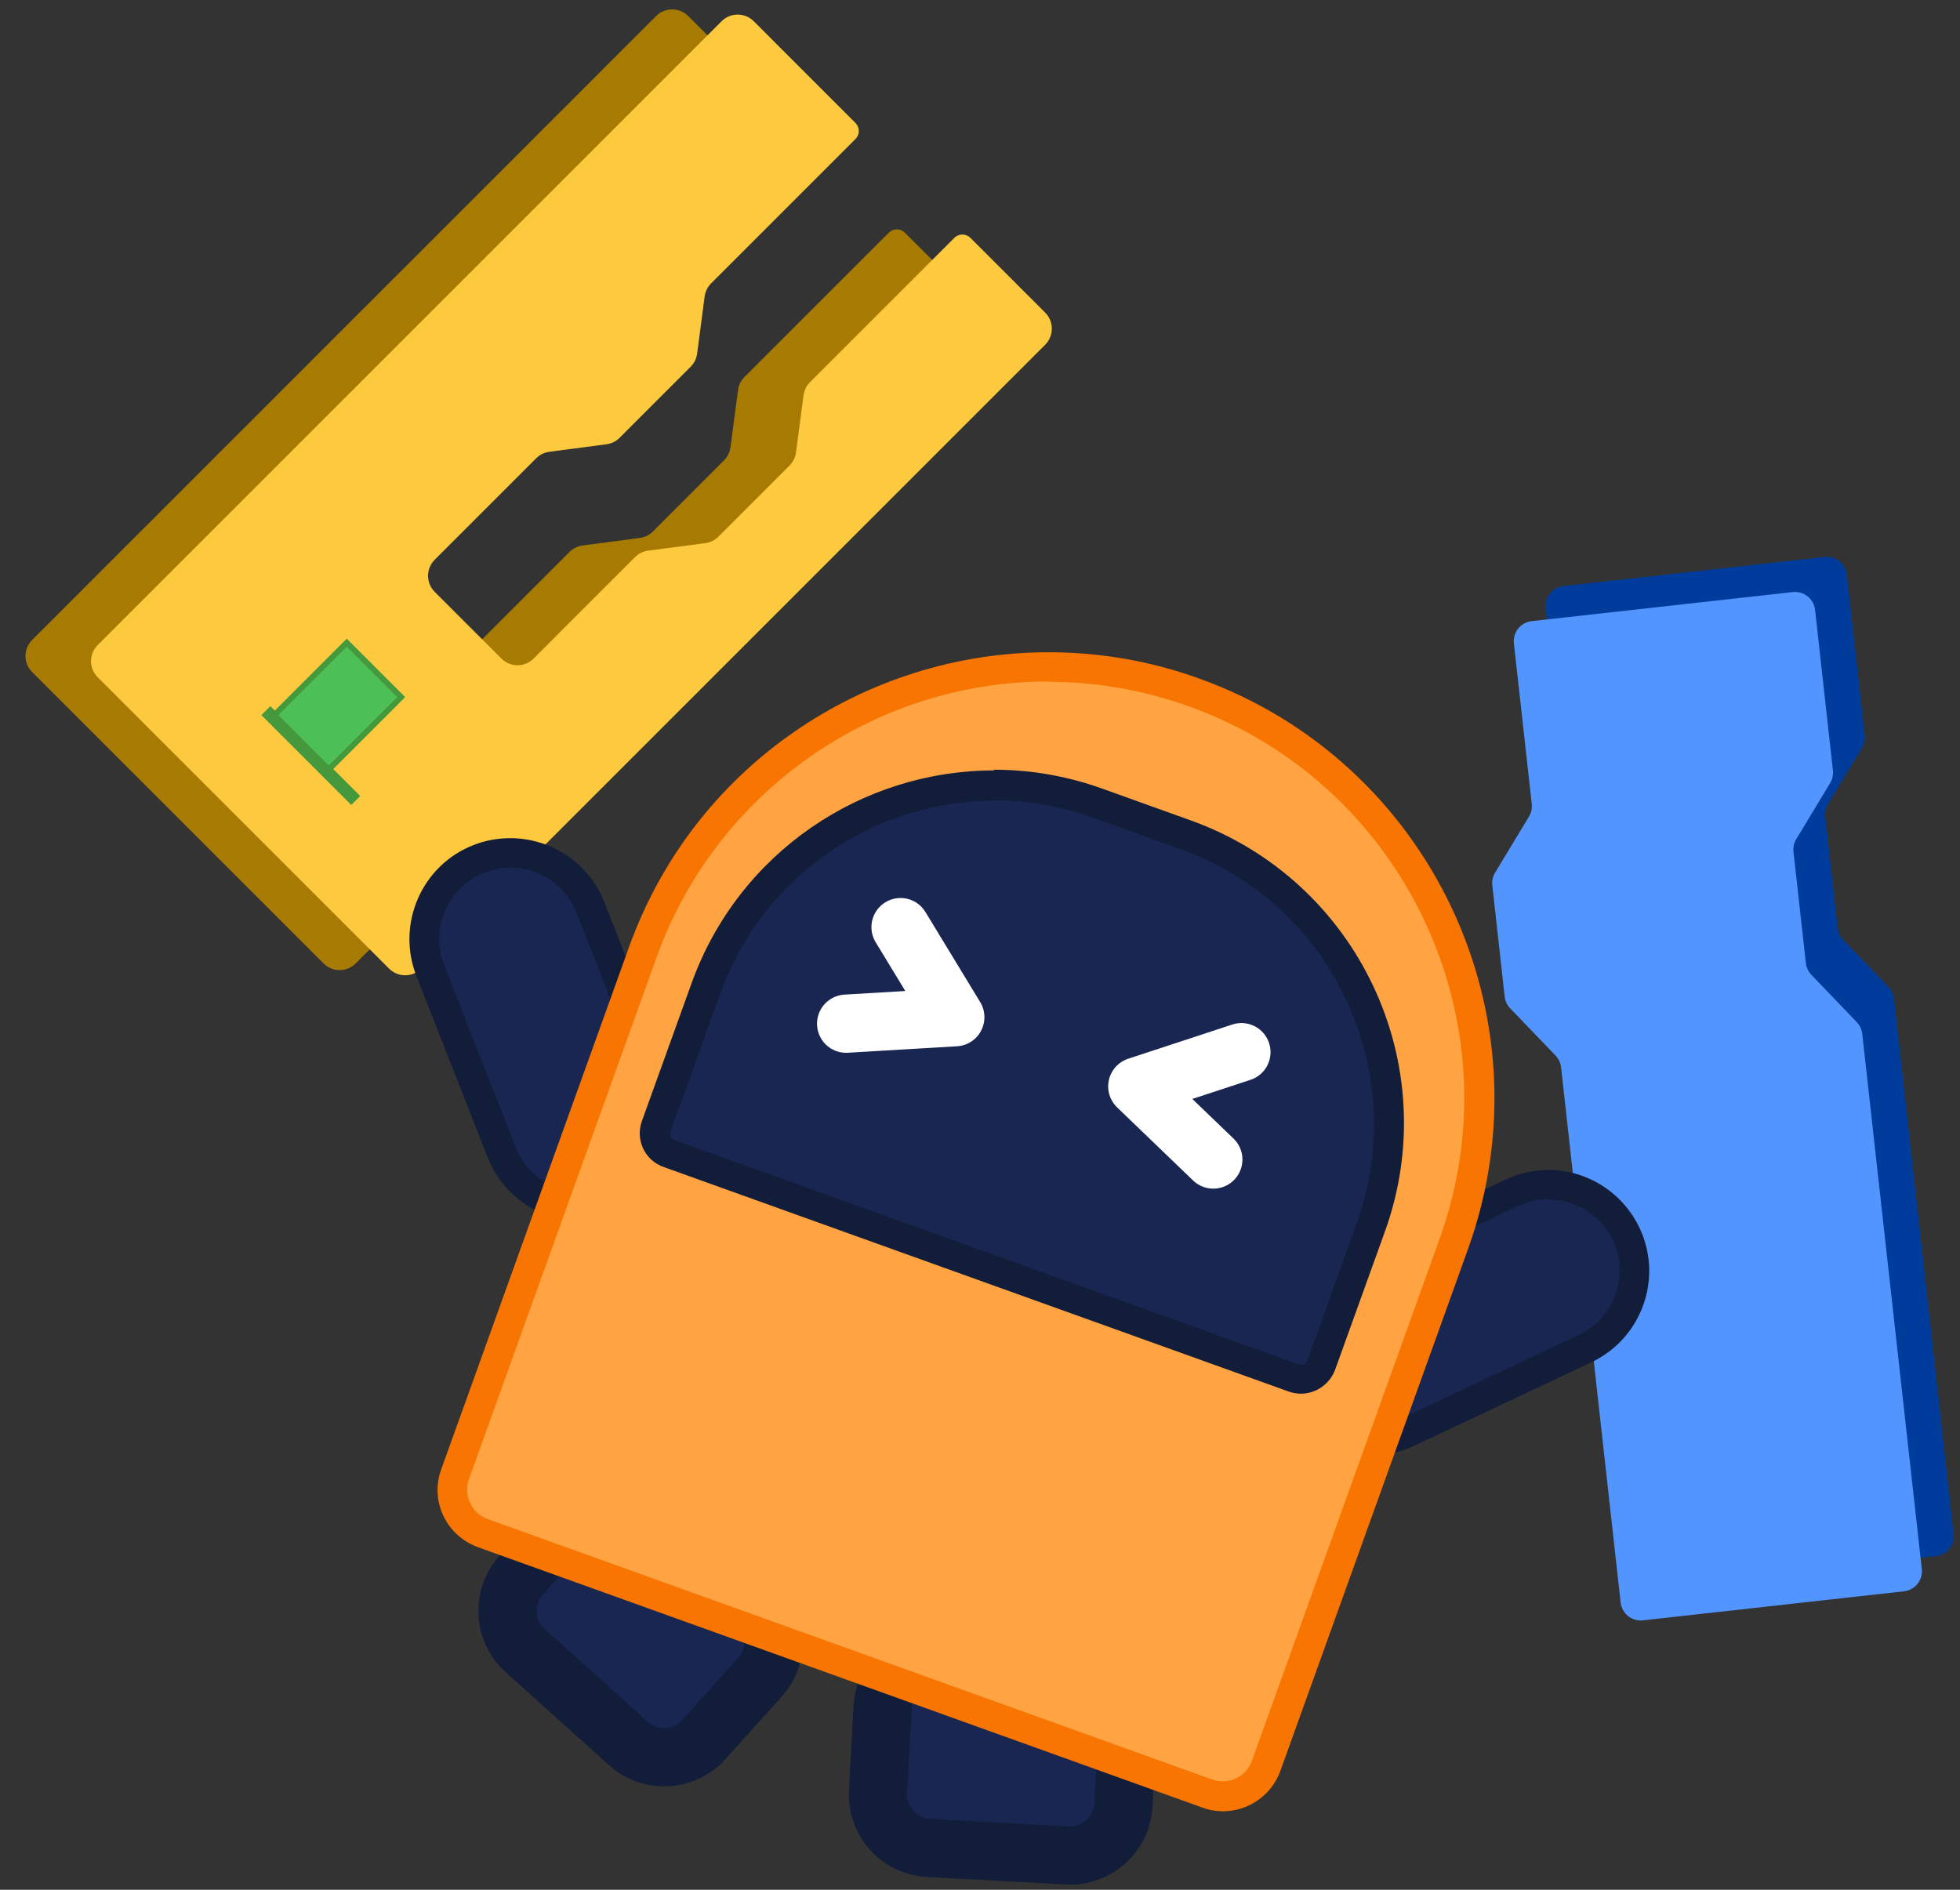 <svg width="112" height="108" viewBox="0 0 112 108" fill="none" xmlns="http://www.w3.org/2000/svg"><rect x="0" y="0" width="112" height="108" fill="#333333" stroke="none"/><path fill-rule="evenodd" clip-rule="evenodd" d="M1.838 36.572C1.33 37.079 1.33 37.901 1.838 38.409L18.489 55.06C18.996 55.567 19.819 55.567 20.326 55.06L55.979 19.407C56.487 18.899 56.487 18.077 55.979 17.57L51.708 13.298C51.454 13.045 51.043 13.045 50.789 13.298L44.572 19.515L42.541 21.547C42.339 21.749 42.209 22.012 42.172 22.296L41.741 25.562C41.704 25.846 41.574 26.109 41.372 26.311L37.309 30.374C37.107 30.576 36.844 30.706 36.56 30.743L33.294 31.174C33.01 31.211 32.747 31.341 32.545 31.543L30.514 33.574L26.746 37.342C26.238 37.849 25.416 37.849 24.909 37.342L21.096 33.53C20.589 33.023 20.589 32.2 21.096 31.693L24.864 27.925L26.896 25.894C27.098 25.692 27.361 25.562 27.645 25.524L30.911 25.094C31.194 25.056 31.458 24.927 31.66 24.724L35.723 20.662C35.925 20.459 36.055 20.196 36.092 19.913L36.522 16.646C36.56 16.363 36.69 16.1 36.892 15.898L38.923 13.866L45.14 7.649C45.394 7.395 45.394 6.984 45.14 6.731L39.328 0.918C38.821 0.411 37.998 0.411 37.491 0.918L1.838 36.572Z" fill="#A77B02"/><rect x="11.19" y="40.573" width="0.726" height="7.263" transform="rotate(-45 11.19 40.573)" fill="#44993D"/><rect x="11.936" y="40.57" width="5.849" height="4.396" transform="rotate(-45 11.936 40.57)" fill="#4CBF56" stroke="#44993D" stroke-width="0.325"/><path d="M104.263 31.831C104.896 31.761 105.466 32.216 105.536 32.849L106.203 38.842L106.557 42.022C106.585 42.274 106.529 42.528 106.398 42.745L104.461 45.95C104.33 46.167 104.274 46.421 104.302 46.673L105.01 53.034C105.038 53.286 105.149 53.522 105.324 53.705L107.918 56.405C108.093 56.588 108.204 56.823 108.232 57.075L108.586 60.256L111.635 87.662C111.706 88.295 111.25 88.865 110.618 88.935L95.699 90.595C95.066 90.666 94.496 90.21 94.426 89.578L91.376 62.171L91.022 58.99C90.994 58.738 90.884 58.503 90.708 58.32L88.115 55.62C87.939 55.437 87.829 55.201 87.801 54.949L87.093 48.588C87.065 48.336 87.121 48.082 87.252 47.865L89.188 44.66C89.319 44.443 89.375 44.189 89.347 43.937L88.993 40.757L88.326 34.764C88.256 34.131 88.712 33.562 89.344 33.491L104.263 31.831Z" fill="#003C9B"/><path d="M102.445 33.837C103.077 33.767 103.647 34.223 103.718 34.855L104.384 40.848L104.738 44.028C104.766 44.28 104.71 44.535 104.579 44.752L102.643 47.956C102.512 48.173 102.456 48.427 102.484 48.679L103.192 55.04C103.22 55.292 103.33 55.528 103.506 55.711L106.099 58.411C106.275 58.594 106.385 58.83 106.413 59.082L106.767 62.262L109.817 89.669C109.887 90.301 109.432 90.871 108.799 90.942L93.88 92.602C93.248 92.672 92.678 92.216 92.608 91.584L89.558 64.177L89.204 60.997C89.176 60.745 89.065 60.509 88.89 60.326L86.296 57.626C86.121 57.443 86.01 57.207 85.982 56.955L85.275 50.594C85.246 50.342 85.302 50.088 85.434 49.871L87.37 46.667C87.501 46.45 87.557 46.195 87.529 45.943L87.175 42.763L86.508 36.77C86.438 36.138 86.893 35.568 87.526 35.498L102.445 33.837Z" fill="#5395FF"/><path fill-rule="evenodd" clip-rule="evenodd" d="M5.582 36.867C5.075 37.374 5.075 38.197 5.582 38.704L22.233 55.356C22.741 55.863 23.563 55.863 24.07 55.356L59.724 19.702C60.231 19.195 60.231 18.372 59.724 17.865L55.452 13.594C55.198 13.34 54.787 13.34 54.533 13.594L48.316 19.811L46.285 21.842C46.083 22.044 45.953 22.308 45.916 22.591L45.485 25.858C45.448 26.141 45.318 26.404 45.116 26.606L41.053 30.669C40.851 30.871 40.588 31.001 40.304 31.039L37.038 31.469C36.754 31.506 36.491 31.636 36.289 31.838L34.257 33.87L30.49 37.638C29.982 38.145 29.16 38.145 28.653 37.638L24.84 33.825C24.333 33.318 24.333 32.496 24.84 31.988L28.608 28.221L30.64 26.189C30.842 25.987 31.105 25.857 31.388 25.82L34.655 25.389C34.938 25.352 35.202 25.222 35.404 25.02L39.467 20.957C39.669 20.755 39.798 20.492 39.836 20.208L40.266 16.942C40.304 16.658 40.434 16.395 40.636 16.193L42.667 14.162L48.884 7.944C49.138 7.691 49.138 7.28 48.884 7.026L43.072 1.214C42.565 0.707 41.742 0.707 41.235 1.214L5.582 36.867Z" fill="#FDCA3F"/><rect x="14.935" y="40.869" width="0.726" height="7.263" transform="rotate(-45 14.935 40.869)" fill="#44993D"/><rect x="15.68" y="40.866" width="5.849" height="4.396" transform="rotate(-45 15.68 40.866)" fill="#4CBF56" stroke="#44993D" stroke-width="0.325"/><path d="M33.219 68.965C31.181 68.965 29.389 67.73 28.648 65.835L24.572 55.458C23.583 52.926 24.839 50.084 27.351 49.076C27.927 48.849 28.525 48.726 29.142 48.726C31.181 48.726 32.972 49.961 33.713 51.855L37.79 62.232C38.778 64.765 37.522 67.606 35.01 68.615C34.434 68.841 33.837 68.965 33.219 68.965Z" fill="#192652"/><path d="M29.164 49.589C30.852 49.589 32.334 50.598 32.952 52.184L37.029 62.56C37.42 63.569 37.399 64.681 36.967 65.669C36.535 66.658 35.732 67.44 34.723 67.831C34.249 68.017 33.755 68.12 33.24 68.12C31.552 68.12 30.07 67.111 29.452 65.525L25.375 55.148C24.984 54.139 25.005 53.028 25.437 52.039C25.869 51.051 26.672 50.269 27.681 49.877C28.155 49.692 28.649 49.589 29.164 49.589ZM29.164 47.901C28.464 47.901 27.743 48.024 27.064 48.292C24.099 49.445 22.637 52.801 23.79 55.766L27.867 66.143C28.752 68.408 30.934 69.808 33.24 69.808C33.94 69.808 34.661 69.684 35.34 69.417C38.305 68.264 39.767 64.908 38.614 61.943L34.538 51.566C33.652 49.301 31.47 47.901 29.164 47.901Z" fill="#121D3A"/><path d="M78.391 82.304C76.497 82.304 74.747 81.192 73.944 79.483C73.388 78.289 73.326 76.951 73.759 75.716C74.212 74.48 75.097 73.492 76.291 72.936L86.38 68.18C87.039 67.871 87.739 67.706 88.48 67.706C90.374 67.706 92.124 68.818 92.927 70.527C94.081 72.977 93.03 75.921 90.58 77.074L80.492 81.831C79.833 82.139 79.133 82.304 78.391 82.304Z" fill="#192652"/><path d="M88.48 68.551C90.044 68.551 91.506 69.477 92.165 70.877C93.112 72.916 92.247 75.345 90.209 76.292L80.12 81.049C79.564 81.316 78.988 81.44 78.391 81.44C76.826 81.44 75.364 80.513 74.705 79.093C73.758 77.054 74.623 74.625 76.661 73.678L86.75 68.921C87.306 68.654 87.882 68.53 88.48 68.53M88.48 66.862C87.656 66.862 86.812 67.048 86.029 67.418L75.941 72.175C73.058 73.534 71.823 76.972 73.182 79.854C74.17 81.934 76.229 83.169 78.391 83.169C79.214 83.169 80.058 82.984 80.841 82.613L90.93 77.857C93.812 76.498 95.047 73.06 93.689 70.177C92.7 68.098 90.641 66.862 88.48 66.862Z" fill="#121D3A"/><path d="M30.008 94.327L35.915 99.644C37.166 100.77 39.092 100.669 40.218 99.418L43.428 95.852C44.554 94.601 44.452 92.674 43.201 91.549L37.294 86.232C36.044 85.106 34.117 85.207 32.991 86.458L29.782 90.024C28.656 91.275 28.757 93.201 30.008 94.327Z" fill="#192652" stroke="#121D3A" stroke-width="3.328" stroke-miterlimit="10"/><path d="M53.053 105.606L60.989 106.036C62.669 106.127 64.105 104.838 64.196 103.158L64.456 98.368C64.547 96.687 63.258 95.251 61.578 95.16L53.642 94.73C51.961 94.639 50.525 95.928 50.434 97.608L50.175 102.399C50.084 104.079 51.372 105.515 53.053 105.606Z" fill="#192652" stroke="#121D3A" stroke-width="3.328" stroke-miterlimit="10"/><path d="M69.869 102.669C69.56 102.669 69.272 102.607 68.984 102.504L27.579 87.618C26.92 87.371 26.385 86.897 26.096 86.259C25.788 85.621 25.767 84.9 25.994 84.241L36.721 54.407C40.221 44.648 49.548 38.101 59.904 38.101C62.745 38.101 65.546 38.595 68.243 39.563C81.029 44.154 87.679 58.299 83.088 71.064L72.361 100.898C71.99 101.948 71.002 102.648 69.89 102.648L69.869 102.669Z" fill="#FFA343"/><path d="M59.904 37.277V38.965C62.643 38.965 65.34 39.439 67.934 40.365C80.267 44.792 86.712 58.443 82.264 70.796L71.537 100.63C71.29 101.33 70.611 101.804 69.87 101.804C69.664 101.804 69.458 101.763 69.273 101.701L27.868 86.815C26.941 86.485 26.468 85.456 26.797 84.529L37.524 54.696C40.901 45.286 49.898 38.945 59.904 38.945V37.256M59.904 37.277C49.466 37.277 39.665 43.742 35.939 54.14L25.212 83.974C24.553 85.785 25.5 87.762 27.312 88.421L68.717 103.307C69.108 103.451 69.499 103.513 69.89 103.513C71.311 103.513 72.649 102.627 73.164 101.207L83.891 71.373C88.647 58.134 81.77 43.536 68.531 38.78C65.69 37.751 62.787 37.277 59.925 37.277H59.904Z" fill="#F77500"/><path d="M74.339 78.824C74.195 78.824 74.05 78.804 73.927 78.742L38.225 65.915C37.587 65.688 37.257 64.988 37.484 64.35L40.325 56.464C42.816 49.526 49.446 44.873 56.797 44.873C58.814 44.873 60.812 45.223 62.726 45.902L67.771 47.714C72.177 49.299 75.698 52.491 77.695 56.732C79.692 60.953 79.918 65.709 78.333 70.115L75.492 78.001C75.327 78.495 74.853 78.804 74.339 78.804V78.824Z" fill="#192652"/><path d="M56.798 45.739C58.712 45.739 60.607 46.068 62.439 46.727L67.484 48.539C71.663 50.042 75.019 53.089 76.913 57.125C78.808 61.16 79.034 65.669 77.531 69.87L74.71 77.755C74.649 77.92 74.484 78.002 74.36 78.002C74.319 78.002 74.278 78.002 74.237 77.982L38.535 65.155C38.35 65.093 38.247 64.866 38.309 64.681L41.15 56.795C43.518 50.186 49.818 45.759 56.839 45.759M56.798 44.03C49.262 44.03 42.221 48.704 39.523 56.178L36.682 64.063C36.291 65.134 36.847 66.328 37.938 66.699L73.64 79.526C73.866 79.608 74.113 79.649 74.34 79.649C75.184 79.649 75.987 79.114 76.296 78.27L79.137 70.384C82.576 60.851 77.614 50.33 68.06 46.892L63.016 45.08C60.957 44.339 58.877 43.989 56.798 43.989V44.03Z" fill="#121D3A"/><path d="M70.938 60.131L64.988 62.087L69.332 66.267" stroke="white" stroke-width="3.328" stroke-linecap="round" stroke-linejoin="round"/><path d="M48.351 58.503L54.589 58.133L51.46 52.985" stroke="white" stroke-width="3.328" stroke-linecap="round" stroke-linejoin="round"/></svg>
